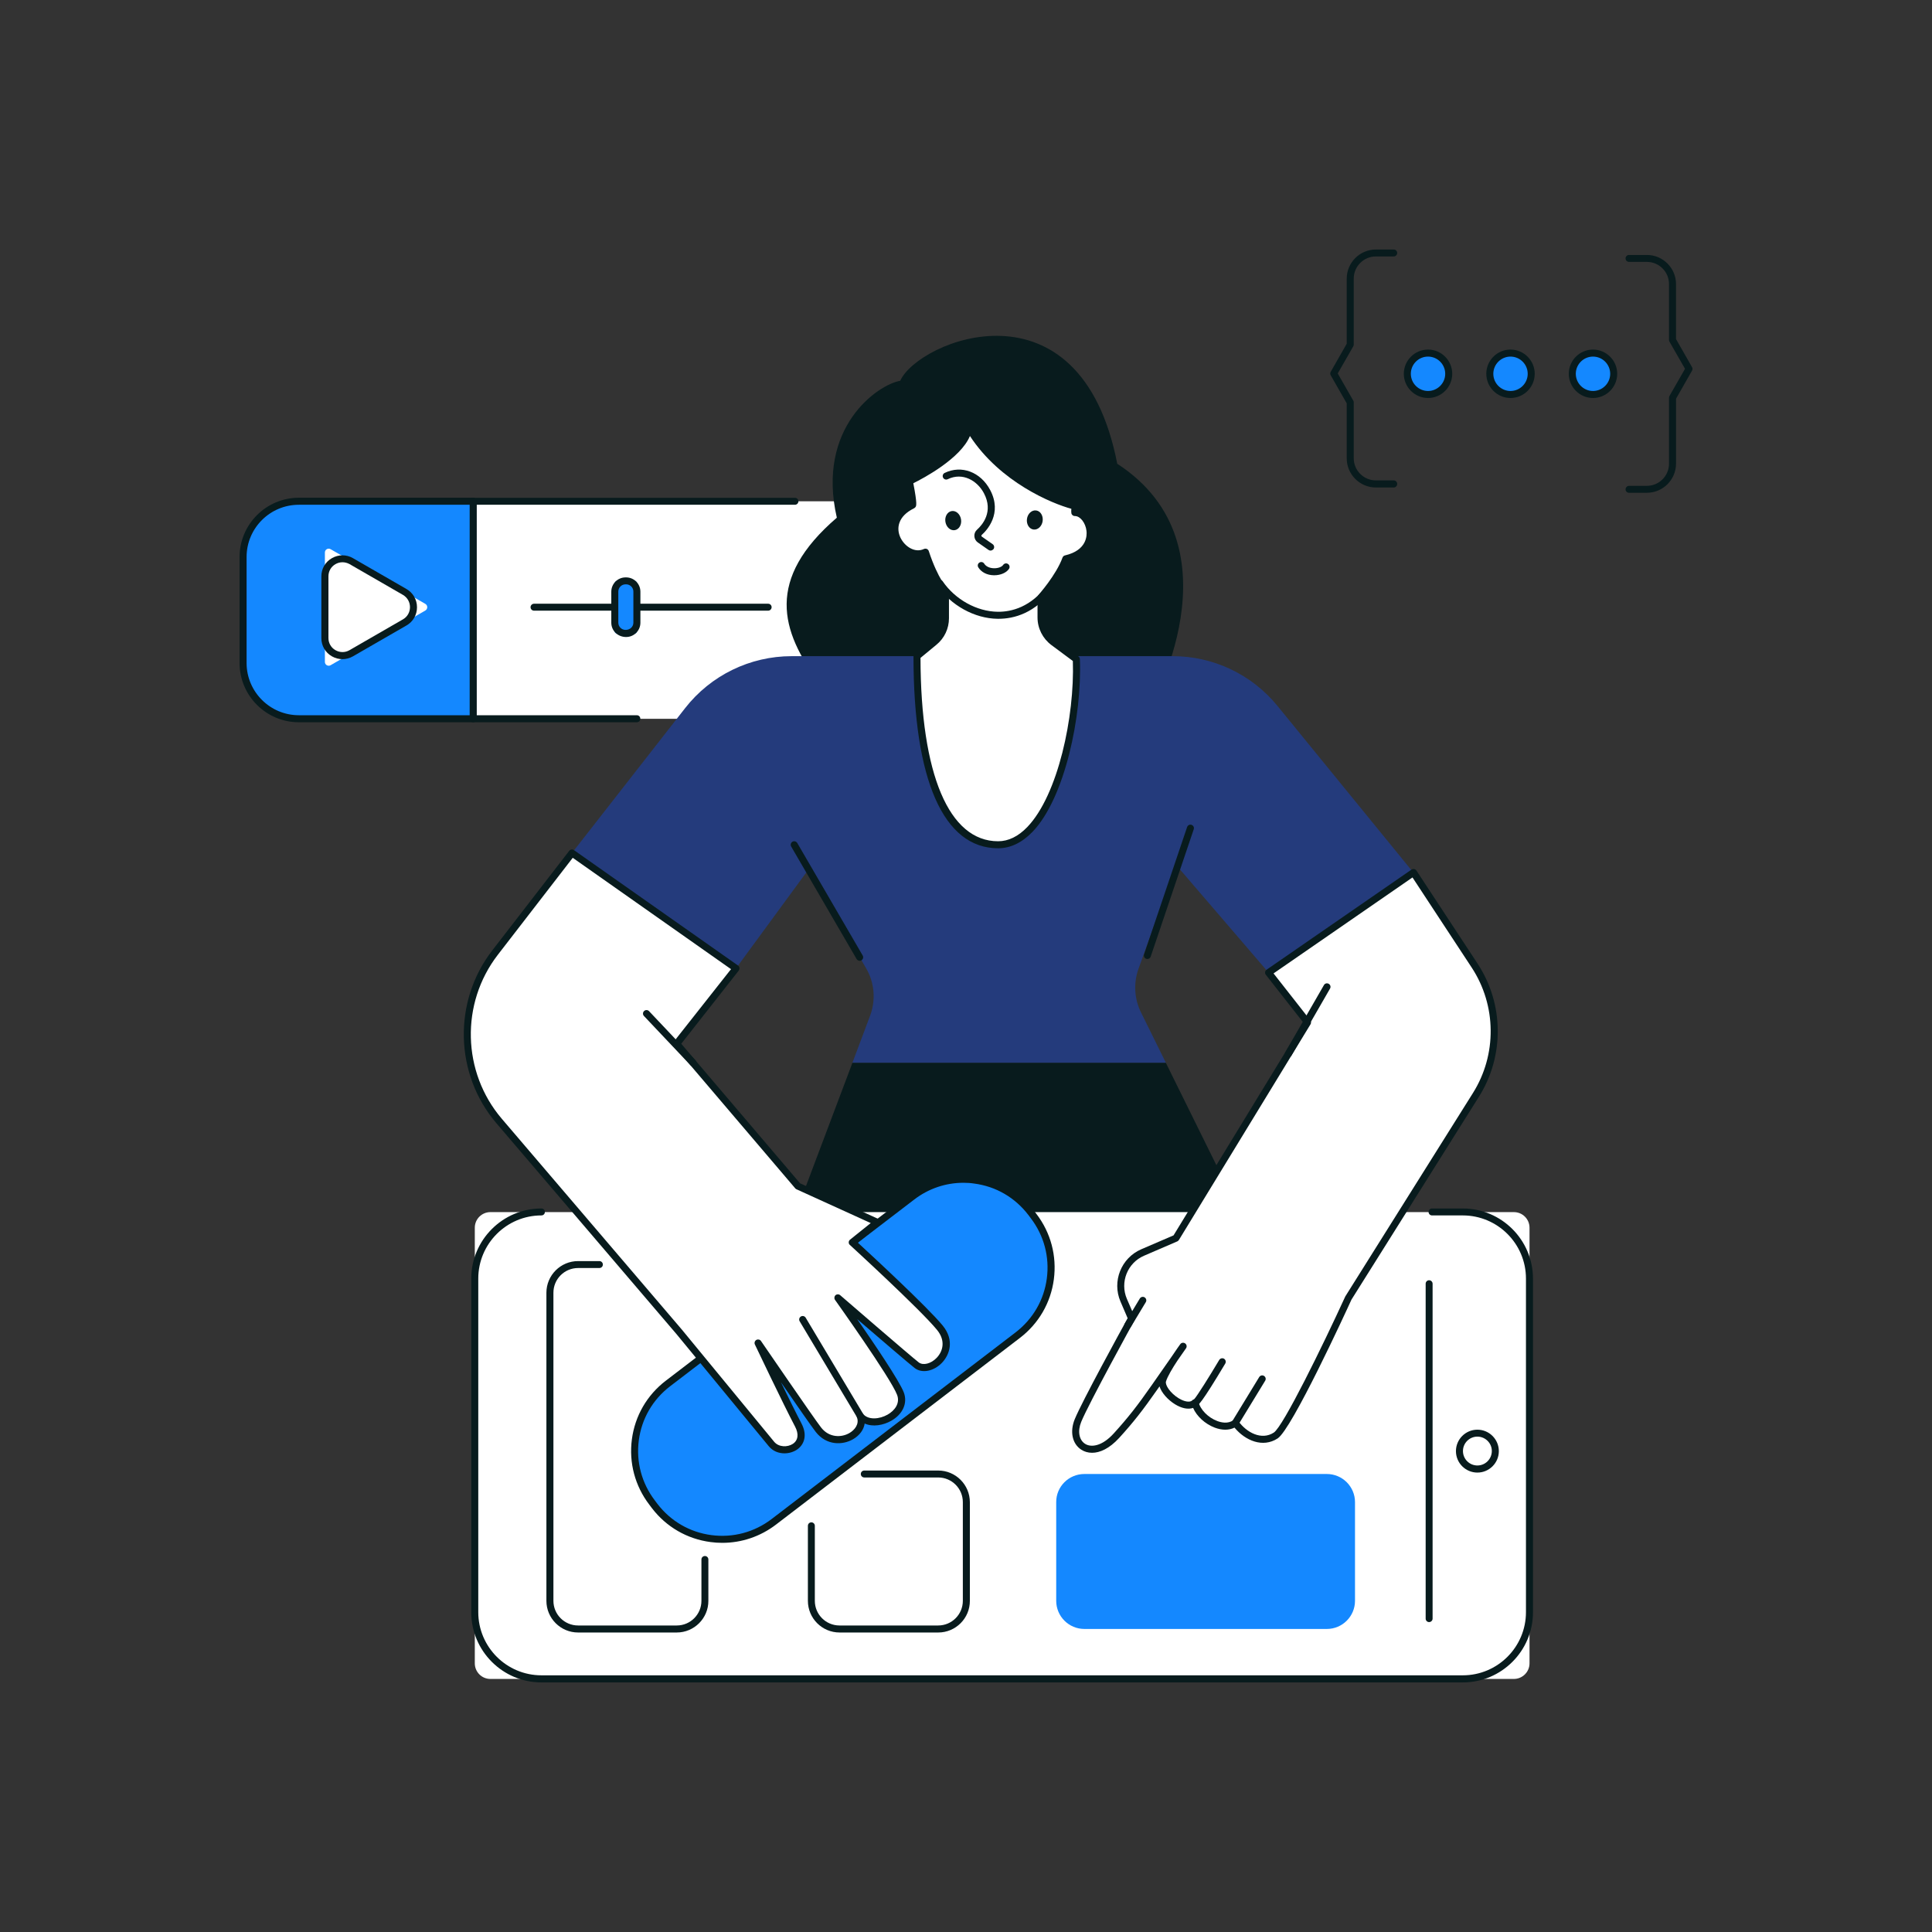 <svg xmlns="http://www.w3.org/2000/svg" xmlns:xlink="http://www.w3.org/1999/xlink" id="_x3C_Layer_x3E_" x="0px" y="0px" viewBox="0 0 2450 2450" style="enable-background:new 0 0 2450 2450;" xml:space="preserve"><rect x="0" y="0" width="2450" height="2450" fill="#333333" stroke="none"/><style type="text/css">	.st0{fill:#FFFFFF;}	.st1{fill:#081B1D;}	.st2{fill:#1488FF;}	.st3{fill:#243B7C;}</style><path class="st0" d="M1183.1,706.4v134.3c0,39.1-31.7,70.8-70.8,70.8H600V635.7h512.4C1151.4,635.7,1183.1,667.3,1183.1,706.4z"></path><g>	<path class="st1" d="M807.6,915.9H600c-2.5,0-4.4-2-4.4-4.4V635.7c0-2.5,2-4.4,4.4-4.4h408.1c2.5,0,4.4,2,4.4,4.4s-2,4.4-4.4,4.4  H604.4V907h203.2c2.5,0,4.4,2,4.4,4.4C812.1,913.9,810.1,915.9,807.6,915.9z"></path></g><g>	<path class="st2" d="M600,635.7v275.8H379c-39.1,0-70.8-31.7-70.8-70.8V706.4c0-39.1,31.7-70.7,70.8-70.7H600z"></path>	<path class="st1" d="M600,915.9H379c-41.5,0-75.2-33.7-75.2-75.2V706.4c0-41.4,33.7-75.2,75.2-75.2h221c2.5,0,4.4,2,4.4,4.4v275.8  C604.4,913.9,602.4,915.9,600,915.9z M379,640.1c-36.6,0-66.3,29.7-66.3,66.3v134.3c0,36.6,29.8,66.3,66.3,66.3h216.6V640.1H379z"></path></g><polygon class="st1" points="1572.6,1538.5 1009.1,1538.5 1081,1347.7 1478.4,1347.7 "></polygon><path class="st1" d="M1038.7,866c-49-66.1-68.2-131.5,22.5-209.5c-26.3-114.6,52.1-168.9,80.4-173.6 c22.5-50.9,228.2-135.9,275.2,105.2c160.5,104.4,40.4,312.1,40.4,312.1L1038.7,866z"></path><path class="st3" d="M1792.3,1106.5l-183.6,126.9l-117.4-136.7l-47.6,132c-6.4,18-5.3,37.8,3.1,54.9l31.6,64H1081l22.4-59.6 c7.4-19.8,5.6-41.8-5-60l-73-125.6l-92,125.5l-208-146.3L868.8,898c32.5-41.6,82.3-65.9,135-65.9h483.4 c51.5,0,100.3,23.2,132.8,63.1L1792.3,1106.5z"></path><g>	<path class="st0" d="M1162.8,832.2l21.7-17.7c9.1-7.4,14.4-18.5,14.4-30.3v-33.4c0,0-13.1-12.7-25.4-50.4  c-27.1,12.7-62.6-37.2-16.4-59.6c2-0.2-3.9-30.3-3.9-30.3s72.7-34,75-68.7c38.4,66.5,115,96.2,136.6,100.4  c-2.5,1.1-1.8,7.8-1.8,7.8c19.9-0.2,35.7,47.7-11.4,58.6c-8.4,23.3-31.5,49-31.5,49V783c0,12.4,5.9,24,15.8,31.4l28.9,21.4  c3.5,85.8-30.4,235.3-99.2,235.3C1191.8,1071.3,1162.8,966.1,1162.8,832.2z"></path>	<path class="st1" d="M1265.7,1075.7c-69.2,0-107.3-86.5-107.3-243.5c0-1.3,0.6-2.6,1.6-3.4l21.7-17.7c8.1-6.6,12.7-16.4,12.7-26.9  v-31.6c-3.6-4.2-13.8-17.7-23.7-46.4c-15.1,3.9-30.4-6.7-36.9-20.3c-6.7-14.1-5.5-34.8,19.2-48c-0.3-4.6-2.3-16.5-4.2-26.5  c-0.4-2,0.6-4,2.5-4.9c19.6-9.2,70.7-38.7,72.5-65c0.1-2,1.5-3.6,3.4-4c1.9-0.5,3.9,0.4,4.9,2.1c38.6,67,116.4,95,133.6,98.3  c1.9,0.4,3.4,1.9,3.6,3.9c0.2,1.6-0.5,3.1-1.7,4c0,0.1-0.1,0.3-0.1,0.5c9.6,2.5,17.6,13,19.2,26.1c1.8,15-5.7,33.2-31.7,40.2  c-8.1,20.4-25.7,41.5-30.3,46.9v23.7c0,10.9,5.2,21.3,14,27.8l28.9,21.4c1.1,0.8,1.7,2,1.8,3.4c2.9,72.2-19.2,176.6-60.1,219.1  C1295.9,1068.7,1281.3,1075.7,1265.7,1075.7z M1167.3,834.3c0.3,147.8,36.2,232.5,98.4,232.5c13.1,0,25.6-6.1,37.1-18.1  c38.9-40.5,60.1-140.2,57.7-210.5l-27.2-20.2c-11-8.2-17.6-21.2-17.6-35v-25.4c0-1.1,0.4-2.2,1.1-3c0.2-0.3,22.6-25.4,30.6-47.5  c0.5-1.4,1.7-2.5,3.2-2.8c27.9-6.5,27.9-25.4,27.2-31.1c-1.2-10.2-7.9-18.8-14.7-18.8h-0.1c-2.3,0-4.2-1.7-4.4-3.9  c-0.1-1.2-0.3-3.2,0-5.3c-24.4-6.6-90-33.4-128.6-92.3c-11.9,28.6-59,53.6-71.8,59.9c5.2,26.9,3.8,28.8,2.7,30.3  c-0.5,0.6-1.1,1.1-1.8,1.5l0,0c-20.9,10.2-22.6,25.9-17.2,37.2c5.3,11.1,18.2,19.8,29.7,14.4c1.2-0.5,2.5-0.6,3.7-0.1  s2.1,1.5,2.5,2.7c11.7,35.8,24.2,48.5,24.3,48.6c0.8,0.8,1.3,2,1.3,3.2V784c0,13.1-5.8,25.4-16,33.7L1167.3,834.3z M1156.6,636.4  c-0.2,0-0.4,0-0.5,0.1C1156.3,636.4,1156.5,636.4,1156.6,636.4z M1156.7,636.4L1156.7,636.4L1156.7,636.4z M1156.7,636.4  L1156.7,636.4L1156.7,636.4z"></path></g><path class="st0" d="M1919.7,2129.1H621.9c-11,0-19.8-8.9-19.8-19.8v-552.4c0-11,8.9-19.8,19.8-19.8h1297.9c11,0,19.8,8.9,19.8,19.8 v552.4C1939.6,2120.2,1930.7,2129.1,1919.7,2129.1z"></path><g>	<path class="st1" d="M1855,2133.5H686.6c-49.1,0-89-39.9-89-89v-423c0-49.1,39.9-89,89-89c2.5,0,4.4,2,4.4,4.4c0,2.5-2,4.4-4.4,4.4  c-44.2,0-80.1,35.9-80.1,80.1v423c0,44.2,35.9,80.1,80.1,80.1H1855c44.2,0,80.1-35.9,80.1-80.1v-423c0-44.2-35.9-80.1-80.1-80.1  h-39c-2.5,0-4.4-2-4.4-4.4c0-2.5,2-4.4,4.4-4.4h39c49.1,0,89,39.9,89,89v423C1944,2093.6,1904.1,2133.5,1855,2133.5z"></path></g><g>	<path class="st0" d="M707.8,1603.6h175.6c5.8,0,10.5,4.7,10.5,10.5v441.2c0,5.8-4.7,10.5-10.5,10.5H707.8  c-5.8,0-10.5-4.7-10.5-10.5v-441.2C697.4,1608.3,702,1603.6,707.8,1603.6z"></path></g><g>	<path class="st1" d="M858.2,2070.2H733.1c-22.2,0-40.2-18-40.2-40.2v-390.6c0-22.2,18-40.2,40.2-40.2h27c2.5,0,4.4,2,4.4,4.4  c0,2.5-2,4.4-4.4,4.4h-27c-17.3,0-31.3,14-31.3,31.3V2030c0,17.3,14,31.3,31.3,31.3h125.1c17.3,0,31.3-14,31.3-31.3v-52.4  c0-2.5,2-4.4,4.4-4.4c2.5,0,4.4,2,4.4,4.4v52.4C898.4,2052.1,880.3,2070.2,858.2,2070.2z"></path></g><g>	<path class="st1" d="M1189.8,2070.2h-125.1c-22.2,0-40.2-18-40.2-40.2v-95.1c0-2.5,2-4.4,4.4-4.4c2.5,0,4.4,2,4.4,4.4v95.1  c0,17.3,14,31.3,31.3,31.3h125.1c17.3,0,31.3-14,31.3-31.3v-125.1c0-17.3-14-31.3-31.3-31.3H1096c-2.5,0-4.4-2-4.4-4.4  c0-2.5,2-4.4,4.4-4.4h93.7c22.2,0,40.2,18,40.2,40.2v125C1230,2052.1,1212,2070.2,1189.8,2070.2z"></path></g><path class="st2" d="M1375.1,1869.2h307.5c19.7,0,35.7,16,35.7,35.7V2030c0,19.7-16,35.7-35.7,35.7h-307.5 c-19.7,0-35.7-16-35.7-35.7v-125.1C1339.3,1885.2,1355.3,1869.2,1375.1,1869.2z"></path><g>	<path class="st2" d="M1290.8,1693l-309.6,236.8c-47.2,36.1-114.8,27.1-150.9-20.1l-3.3-4.4c-36.1-47.2-27.1-114.8,20.1-150.9  l309.6-236.8c47.2-36.1,114.8-27.1,150.9,20.1l3.3,4.4C1347,1589.3,1338,1656.9,1290.8,1693z"></path>	<path class="st1" d="M916,1956.5c-5,0-10-0.3-15-1c-29.7-3.9-56.1-19.2-74.3-43l-3.3-4.4c-18.2-23.8-26-53.2-22.1-82.9  c3.9-29.7,19.2-56.1,43-74.3l309.5-236.8c23.8-18.2,53.2-26.1,82.9-22.1c29.7,3.9,56.1,19.2,74.3,43l3.3,4.4  c18.2,23.8,26,53.2,22.1,82.9c-3.9,29.7-19.2,56.1-43,74.3L984,1933.4C964.2,1948.5,940.5,1956.5,916,1956.5z M1221.8,1499.9  c-22.5,0-44.3,7.3-62.5,21.3L849.7,1758c-21.9,16.8-36,41-39.6,68.4c-3.6,27.3,3.6,54.4,20.3,76.3l3.3,4.4  c16.8,21.9,41,36,68.4,39.6c27.3,3.6,54.4-3.6,76.3-20.3l309.5-236.8l0,0c21.9-16.8,36-41,39.6-68.4c3.6-27.3-3.6-54.4-20.3-76.3  l-3.3-4.4c-16.8-21.9-41-36-68.4-39.6C1231,1500.2,1226.4,1499.9,1221.8,1499.9z"></path></g><g>	<path class="st0" d="M725.4,1081.7L627.8,1208c-49,63.5-46.9,152.6,5.2,213.6l228.3,267.3c0,0,110.4,134.2,117.1,142.3  c13.4,16.2,49,4.4,33.9-24.3c-15.1-28.7-50.8-103.8-50.8-103.8s67.3,98.3,76.5,110c21.1,27,62.1,5.3,53-17.6  c15.6,19.4,61.3-1.3,51-28.3c-8.4-22.1-79.2-121.4-79.2-121.4s90.1,77.9,100,85.5c16.7,12.7,53.7-17.9,29.3-47.6  c-22-26.8-110.9-108.2-110.9-108.2l31.9-25.5l-100.9-45.9l-153.7-180.5l75.2-95.6L725.4,1081.7z"></path>	<path class="st1" d="M994.8,1843c-7.3,0-14.7-2.7-19.9-9c-6.7-8.1-117.1-142.3-117.1-142.3l-228.2-267.2  c-53.2-62.2-55.4-154.4-5.4-219.2l97.6-126.3c1.5-1.9,4.1-2.3,6.1-0.9l208,146.3c1,0.7,1.7,1.8,1.8,3c0.2,1.2-0.2,2.4-0.9,3.4  l-72.9,92.8l150.7,177l100,45.5c1.4,0.6,2.4,2,2.6,3.5s-0.4,3.1-1.6,4l-27.8,22.2c17.5,16.1,88,81.3,107.6,105.1  c15.2,18.5,9,37-0.9,47.3c-10.4,10.8-25.3,13.7-34.5,6.7c-6.4-4.9-45.5-38.5-73-62.1c21.7,31.3,53.4,78.1,59.1,92.9  c5.1,13.4-1.1,27.6-15.9,36c-10.2,5.8-23.5,8.1-33.7,3.5c-1.1,7.7-6.3,15-14.7,19.9c-13.3,7.7-33.8,8.1-47.3-9.2  c-4.9-6.2-25.5-35.9-44.1-62.9c9.5,19.5,19.5,39.8,25.8,51.8c8.6,16.2,2.7,28-5.7,33.6C1006.1,1841.3,1000.5,1843,994.8,1843z   M726.3,1087.8l-95,123c-47.5,61.5-45.4,148.9,5.1,208L864.6,1686c0.1,0.1,110.5,134.3,117.1,142.3c5.9,7.1,17,7.1,23.7,2.7  c6.8-4.5,7.8-12.6,2.8-22c-15-28.4-50.5-103.2-50.9-104c-1-2.1-0.2-4.6,1.8-5.8c2-1.1,4.6-0.6,5.9,1.3c0.7,1,67.3,98.3,76.3,109.8  c10.2,13.1,25.8,12.8,35.8,7c6.6-3.8,13-11.4,9.5-20.2c-0.8-2,0-4.4,1.9-5.5s4.3-0.7,5.7,1.1c6.8,8.5,21.2,7,31.4,1.2  c8.6-4.9,16.2-14.1,12-25.1c-8.1-21.3-78-119.4-78.7-120.4c-1.3-1.8-1-4.4,0.6-5.9c1.7-1.5,4.2-1.5,5.9-0.1  c0.9,0.8,90.1,77.9,99.7,85.3c5.5,4.2,15.5,1.7,22.7-5.8c7.7-8,11.9-21.5,0.4-35.5c-21.5-26.2-109.6-106.9-110.5-107.7  c-1-0.9-1.5-2.1-1.4-3.4c0-1.3,0.7-2.5,1.7-3.3l26.2-21l-94.3-42.9c-0.6-0.3-1.1-0.7-1.5-1.2l-153.7-180.5c-1.4-1.6-1.4-4-0.1-5.6  L927,1229L726.3,1087.8z"></path></g><g>	<path class="st1" d="M1090.9,1800c-1.5,0-3-0.8-3.8-2.2l-73-122.2c-1.3-2.1-0.6-4.8,1.5-6.1c2.1-1.3,4.8-0.6,6.1,1.5l73,122.2  c1.3,2.1,0.6,4.8-1.5,6.1C1092.5,1799.8,1091.7,1800,1090.9,1800z"></path></g><g>	<path class="st1" d="M878.7,1352.1c-1.2,0-2.4-0.5-3.2-1.4l-58.9-62.3c-1.7-1.8-1.6-4.6,0.2-6.3c1.8-1.7,4.6-1.6,6.3,0.2l58.9,62.3  c1.7,1.8,1.6,4.6-0.2,6.3C880.8,1351.7,879.7,1352.1,878.7,1352.1z"></path></g><g>	<path class="st1" d="M1090.2,1218.4c-1.5,0-3-0.8-3.9-2.2l-83-142.7c-1.2-2.1-0.5-4.8,1.6-6.1c2.1-1.2,4.8-0.5,6.1,1.6l83,142.7  c1.2,2.1,0.5,4.8-1.6,6.1C1091.7,1218.2,1091,1218.4,1090.2,1218.4z"></path></g><g>	<path class="st0" d="M1850.8,1840.2c0-12.6,10.2-22.8,22.8-22.8c12.6,0,22.8,10.2,22.8,22.8c0,12.6-10.2,22.8-22.8,22.8  C1861,1862.9,1850.8,1852.7,1850.8,1840.2z"></path>	<path class="st1" d="M1873.5,1867.4c-15,0-27.2-12.2-27.2-27.2s12.2-27.2,27.2-27.2s27.2,12.2,27.2,27.2  S1888.5,1867.4,1873.5,1867.4z M1873.5,1821.8c-10.1,0-18.3,8.2-18.3,18.3c0,10.1,8.2,18.3,18.3,18.3c10.1,0,18.3-8.2,18.3-18.3  C1891.9,1830.1,1883.6,1821.8,1873.5,1821.8z"></path></g><g>	<path class="st0" d="M1608.6,1233.4l49.5,63.1l-166.9,273.6l-42.2,18.2c-23.4,10.1-34.1,37.1-24.1,60.5l10,23.1  c0,0-58,105.2-67.9,129.4c-12.6,30.7,17.5,53.7,48.9,19.1c17.1-18.9,28.7-33.2,48.8-62c16.7-23.8,35.6-51.2,35.6-51.2  s-22.2,30-26,43.4c-3.8,13.3,27.8,40.4,41.1,28.2c4.2,19.5,34.4,38.2,51.1,25.8c12.4,17.2,33.6,27.3,51.2,15.9  c17.5-11.4,92.3-174.6,92.3-174.6l161.7-257.4c31.5-50.2,30.9-114.2-1.7-163.8l-77.6-118.1L1608.6,1233.4z"></path>	<path class="st1" d="M1384.9,1842.3c-5.3,0-9.9-1.5-13.5-3.8c-11.6-7.3-15-22.9-8.5-38.8c9.3-22.7,58.9-113.2,67.1-128l-9.1-21.2  c-11-25.6,0.9-55.3,26.4-66.3l40.9-17.6l164.6-269.8l-47.6-60.7c-0.8-1-1.1-2.2-0.9-3.4c0.2-1.2,0.9-2.3,1.9-3l183.7-126.9  c1-0.7,2.2-0.9,3.4-0.7c1.2,0.2,2.2,0.9,2.9,1.9l77.6,118.1c33.4,50.9,34.1,117,1.7,168.6l-161.7,257.4  c-7.4,16.3-75.5,164.2-93.6,176c-18.9,12.3-41.1,2.7-54.7-13.7c-7.1,3.5-15.8,3.5-25.1,0c-12.3-4.7-22.9-14.5-27.4-25  c-6.4,2.2-14.5,0.6-23.1-4.7c-8.8-5.5-16.9-14.3-19.5-22.6c-0.7,1-1.4,2-2.1,3c-19.4,27.7-30.8,42.3-49.1,62.4  C1406.6,1837.2,1394.6,1842.3,1384.9,1842.3z M1615,1234.4l46.6,59.4c1.1,1.5,1.3,3.5,0.3,5.1L1495,1572.4c-0.5,0.8-1.2,1.4-2,1.8  l-42.2,18.2c-21.1,9.1-30.8,33.6-21.8,54.7l10,23.1c0.5,1.3,0.5,2.7-0.2,3.9c-0.6,1-58,105.3-67.7,129c-4.8,11.8-2.8,23,5,27.9  c7.1,4.5,21,3.7,36.5-13.5c18-19.9,29.3-34.2,48.4-61.6c8.6-12.3,17.8-25.5,24.7-35.4c5.6-8.5,10.6-15.3,11-15.9  c1.4-2,4.2-2.4,6.2-1s2.5,4.2,1.1,6.2c0,0-4.4,6.3-10.8,15.5c-6.3,9.5-12.8,20.4-14.6,26.6c-1.3,4.4,5.4,14.7,16,21.2  c2.9,1.8,12.7,7.2,17.9,2.4c1.2-1.1,2.8-1.4,4.4-1c1.5,0.5,2.7,1.7,3,3.3c2.1,9.6,12,19.8,23.7,24.2c4.7,1.8,13.6,4,20.4-1.1  c0.9-0.7,2.2-1,3.3-0.8c1.2,0.2,2.2,0.8,2.9,1.8c10.7,15,29.7,24.8,45.1,14.8c12-7.8,62-110.1,90.7-172.7l161.9-258  c30.5-48.6,29.9-111-1.6-159l-75.1-114.3L1615,1234.4z"></path></g><g>	<path class="st1" d="M1515.9,1783.5c-0.3,0-0.5,0-0.8-0.1c-1.7-0.2-3.4-1.6-3.9-3.3c-0.7-2.3,0.6-4.8,3-5.5l0,0  c4.3-4.9,19.1-28.5,31.9-50c1.3-2.1,4-2.8,6.1-1.6c2.1,1.3,2.8,4,1.6,6.1C1523.6,1779.6,1519,1783.5,1515.9,1783.5z"></path></g><g>	<path class="st1" d="M1566.5,1809c-0.8,0-1.6-0.2-2.3-0.7c-2.1-1.3-2.8-4-1.5-6.1l34.1-55.9c1.3-2.1,4-2.8,6.1-1.5s2.8,4,1.5,6.1  l-34.1,55.9C1569.4,1808.3,1568,1809,1566.5,1809z"></path></g><g>	<path class="st1" d="M1633.8,1340.8c-0.7,0-1.5-0.2-2.2-0.6c-2.1-1.2-2.9-3.9-1.6-6.1l48.9-84.9c1.2-2.1,3.9-2.9,6.1-1.6  c2.1,1.2,2.9,3.9,1.6,6.1l-48.9,84.9C1636.8,1340,1635.3,1340.8,1633.8,1340.8z"></path></g><g>	<path class="st1" d="M1430.1,1685.1c-0.8,0-1.6-0.2-2.3-0.6c-2.1-1.3-2.8-4-1.5-6.1l19.1-31.7c1.3-2.1,4-2.8,6.1-1.5s2.8,4,1.5,6.1  l-19.1,31.7C1433.1,1684.3,1431.6,1685.1,1430.1,1685.1z"></path></g><g>	<path class="st1" d="M1266.2,784.7c-0.3,0-0.7,0-1,0c-29.4-0.3-59.6-17.1-77.1-42.6c-1.4-2-0.9-4.8,1.1-6.2s4.8-0.9,6.2,1.2  c15.9,23.2,43.3,38.4,69.9,38.7c17.1,0.2,42.3-5.7,63.4-34.8c1.4-2,4.2-2.4,6.2-1s2.4,4.2,1,6.2  C1313,777.9,1285.6,784.7,1266.2,784.7z"></path></g><g>	<path class="st1" d="M1256.1,698.2c-0.9,0-1.8-0.3-2.5-0.8l-13.6-9.5c-2.6-1.8-4.2-4.7-4.4-7.9c-0.2-3.1,1-6.1,3.3-8.2  c6.8-6.1,21.3-22.8,8.8-46.4c-8.4-15.8-26.8-26.9-45.9-17.7c-2.2,1.1-4.9,0.1-5.9-2.1c-1.1-2.2-0.1-4.9,2.1-5.9  c21.3-10.3,45.5-1.2,57.6,21.6c15.9,29.9-4.2,51.3-10.7,57.1c-0.4,0.3-0.4,0.8-0.4,1s0.1,0.8,0.7,1.2l13.6,9.5  c2,1.4,2.5,4.2,1.1,6.2C1258.8,697.5,1257.5,698.2,1256.1,698.2z"></path></g><path class="st1" d="M1218.7,658.6c1.1,6.7-2.5,12.8-7.9,13.7c-5.5,0.9-10.8-3.8-11.9-10.5s2.5-12.8,7.9-13.7 C1212.3,647.2,1217.6,651.9,1218.7,658.6z"></path><path class="st1" d="M1322.2,660.7c-0.9,6.7-6.1,11.5-11.6,10.8s-9.2-6.8-8.3-13.4c0.9-6.7,6.1-11.5,11.6-10.8 C1319.4,648,1323.1,654,1322.2,660.7z"></path><g>	<path class="st1" d="M1260.8,729.5c-0.2,0-0.3,0-0.4,0c-8.7-0.1-15.9-3.8-19.8-10c-1.3-2.1-0.7-4.8,1.4-6.1s4.8-0.7,6.1,1.4  c2.2,3.5,6.8,5.7,12.4,5.8c5.8,0.1,10.2-2,11.6-4.2c1.4-2,4.1-2.6,6.2-1.2c2,1.4,2.6,4.1,1.2,6.2  C1276.2,726.3,1268.9,729.5,1260.8,729.5z"></path></g><g>	<path class="st1" d="M1455,1216.1c-0.5,0-1-0.1-1.4-0.2c-2.3-0.8-3.6-3.3-2.8-5.6l54.6-161.5c0.8-2.3,3.3-3.6,5.6-2.8  c2.3,0.8,3.6,3.3,2.8,5.6l-54.6,161.5C1458.6,1214.9,1456.9,1216.1,1455,1216.1z"></path></g><g>	<path class="st1" d="M1812.3,2057c-2.5,0-4.4-2-4.4-4.4v-424.7c0-2.5,2-4.4,4.4-4.4s4.4,2,4.4,4.4v424.7  C1816.7,2055,1814.7,2057,1812.3,2057z"></path></g><g>	<path class="st1" d="M1767.4,618.2h-22.6c-20.4,0-37-16.6-37-37v-69.7l-20.3-35.6c-0.8-1.4-0.8-3,0-4.4l20.3-35.6v-82.5  c0-20.4,16.6-37,37-37h22.6c2.5,0,4.4,2,4.4,4.4s-2,4.4-4.4,4.4h-22.6c-15.5,0-28.1,12.6-28.1,28.1V437c0,0.8-0.2,1.5-0.6,2.2  l-19.7,34.4l19.7,34.4c0.4,0.7,0.6,1.4,0.6,2.2v70.9c0,15.5,12.6,28.1,28.1,28.1h22.6c2.5,0,4.4,2,4.4,4.4  C1771.8,616.2,1769.8,618.2,1767.4,618.2z"></path></g><g>	<path class="st1" d="M2088.4,624.9h-22.6c-2.5,0-4.4-2-4.4-4.4s2-4.4,4.4-4.4h22.6c15.5,0,28.1-12.6,28.1-28.1v-83.7  c0-0.8,0.2-1.5,0.6-2.2l19.7-34.4l-19.7-34.4c-0.4-0.7-0.6-1.4-0.6-2.2v-70.9c0-15.5-12.6-28.1-28.1-28.1h-22.6  c-2.5,0-4.4-2-4.4-4.4c0-2.5,2-4.4,4.4-4.4h22.6c20.4,0,37,16.6,37,37V430l20.3,35.6c0.8,1.4,0.8,3,0,4.4l-20.3,35.6v82.5  C2125.3,608.3,2108.8,624.9,2088.4,624.9z"></path></g><g>	<circle class="st2" cx="1810.9" cy="474" r="26.3"></circle>	<path class="st1" d="M1810.9,504.7c-16.9,0-30.7-13.8-30.7-30.7c0-16.9,13.8-30.7,30.7-30.7c16.9,0,30.7,13.8,30.7,30.7  C1841.6,491,1827.8,504.7,1810.9,504.7z M1810.9,452.2c-12,0-21.8,9.8-21.8,21.8s9.8,21.8,21.8,21.8s21.8-9.8,21.8-21.8  C1832.7,462,1822.9,452.2,1810.9,452.2z"></path></g><g>	<path class="st2" d="M1889.2,474c0-14.5,11.8-26.3,26.3-26.3s26.3,11.8,26.3,26.3s-11.8,26.3-26.3,26.3S1889.2,488.5,1889.2,474z"></path>	<path class="st1" d="M1915.5,504.7c-16.9,0-30.7-13.8-30.7-30.7c0-16.9,13.8-30.7,30.7-30.7c16.9,0,30.7,13.8,30.7,30.7  C1946.2,491,1932.4,504.7,1915.5,504.7z M1915.5,452.2c-12,0-21.8,9.8-21.8,21.8s9.8,21.8,21.8,21.8s21.8-9.8,21.8-21.8  S1927.5,452.2,1915.5,452.2z"></path></g><g>	<circle class="st2" cx="2020.1" cy="474" r="26.3"></circle>	<path class="st1" d="M2020.1,504.7c-16.9,0-30.7-13.8-30.7-30.7c0-16.9,13.8-30.7,30.7-30.7c16.9,0,30.7,13.8,30.7,30.7  C2050.8,491,2037,504.7,2020.1,504.7z M2020.1,452.2c-12,0-21.8,9.8-21.8,21.8s9.8,21.8,21.8,21.8s21.8-9.8,21.8-21.8  S2032.1,452.2,2020.1,452.2z"></path></g><g>	<path class="st0" d="M539.4,765.8l-120.2-69.4c-3.2-1.8-7.2,0.5-7.2,4.2v138.8c0,3.7,4,6,7.2,4.2l120.2-69.4  C542.6,772.3,542.6,767.7,539.4,765.8z"></path>	<path class="st1" d="M434.3,835.9c-4.6,0-9.2-1.2-13.4-3.6c-8.4-4.8-13.4-13.5-13.4-23.1v-78.3c0-9.7,5-18.3,13.4-23.1  s18.4-4.8,26.7,0l67.8,39.1l0,0c8.4,4.8,13.4,13.5,13.4,23.2s-5,18.3-13.4,23.1l-67.8,39.1C443.4,834.7,438.8,835.9,434.3,835.9z   M434.3,713c-3.1,0-6.1,0.8-8.9,2.4c-5.6,3.2-8.9,9-8.9,15.4v78.3c0,6.4,3.3,12.2,8.9,15.4s12.3,3.2,17.8,0l67.8-39.1  c5.6-3.2,8.9-9,8.9-15.5c0-6.4-3.3-12.2-8.9-15.5l0,0l-67.8-39.1C440.4,713.8,437.3,713,434.3,713z"></path></g><g>	<path class="st1" d="M974.1,774.4H677.2c-2.5,0-4.4-2-4.4-4.4s2-4.4,4.4-4.4h296.9c2.5,0,4.4,2,4.4,4.4S976.5,774.4,974.1,774.4z"></path></g><g>	<path class="st2" d="M782.5,736.6h22.2c1.6,0,3,1.3,3,3v60.9c0,1.6-1.3,3-3,3h-22.2c-1.6,0-3-1.3-3-3v-60.9  C779.6,737.9,780.9,736.6,782.5,736.6z"></path>	<path class="st1" d="M794,807.8c-10.7,0-18.8-8.1-18.8-18.1v-39.4c0-10,8.1-18.1,18.1-18.1h0.7c10,0,18.1,8.1,18.1,18.1v39.4  C812.1,799.7,804,807.8,794,807.8z M793.3,741c-5.1,0-9.2,4.1-9.2,9.2v39.4c0,5.1,4.1,9.2,9.2,9.2c5.8,0,9.9-4.1,9.9-9.2v-39.4  c0-5.1-4.1-9.2-9.2-9.2H793.3z"></path></g></svg>
